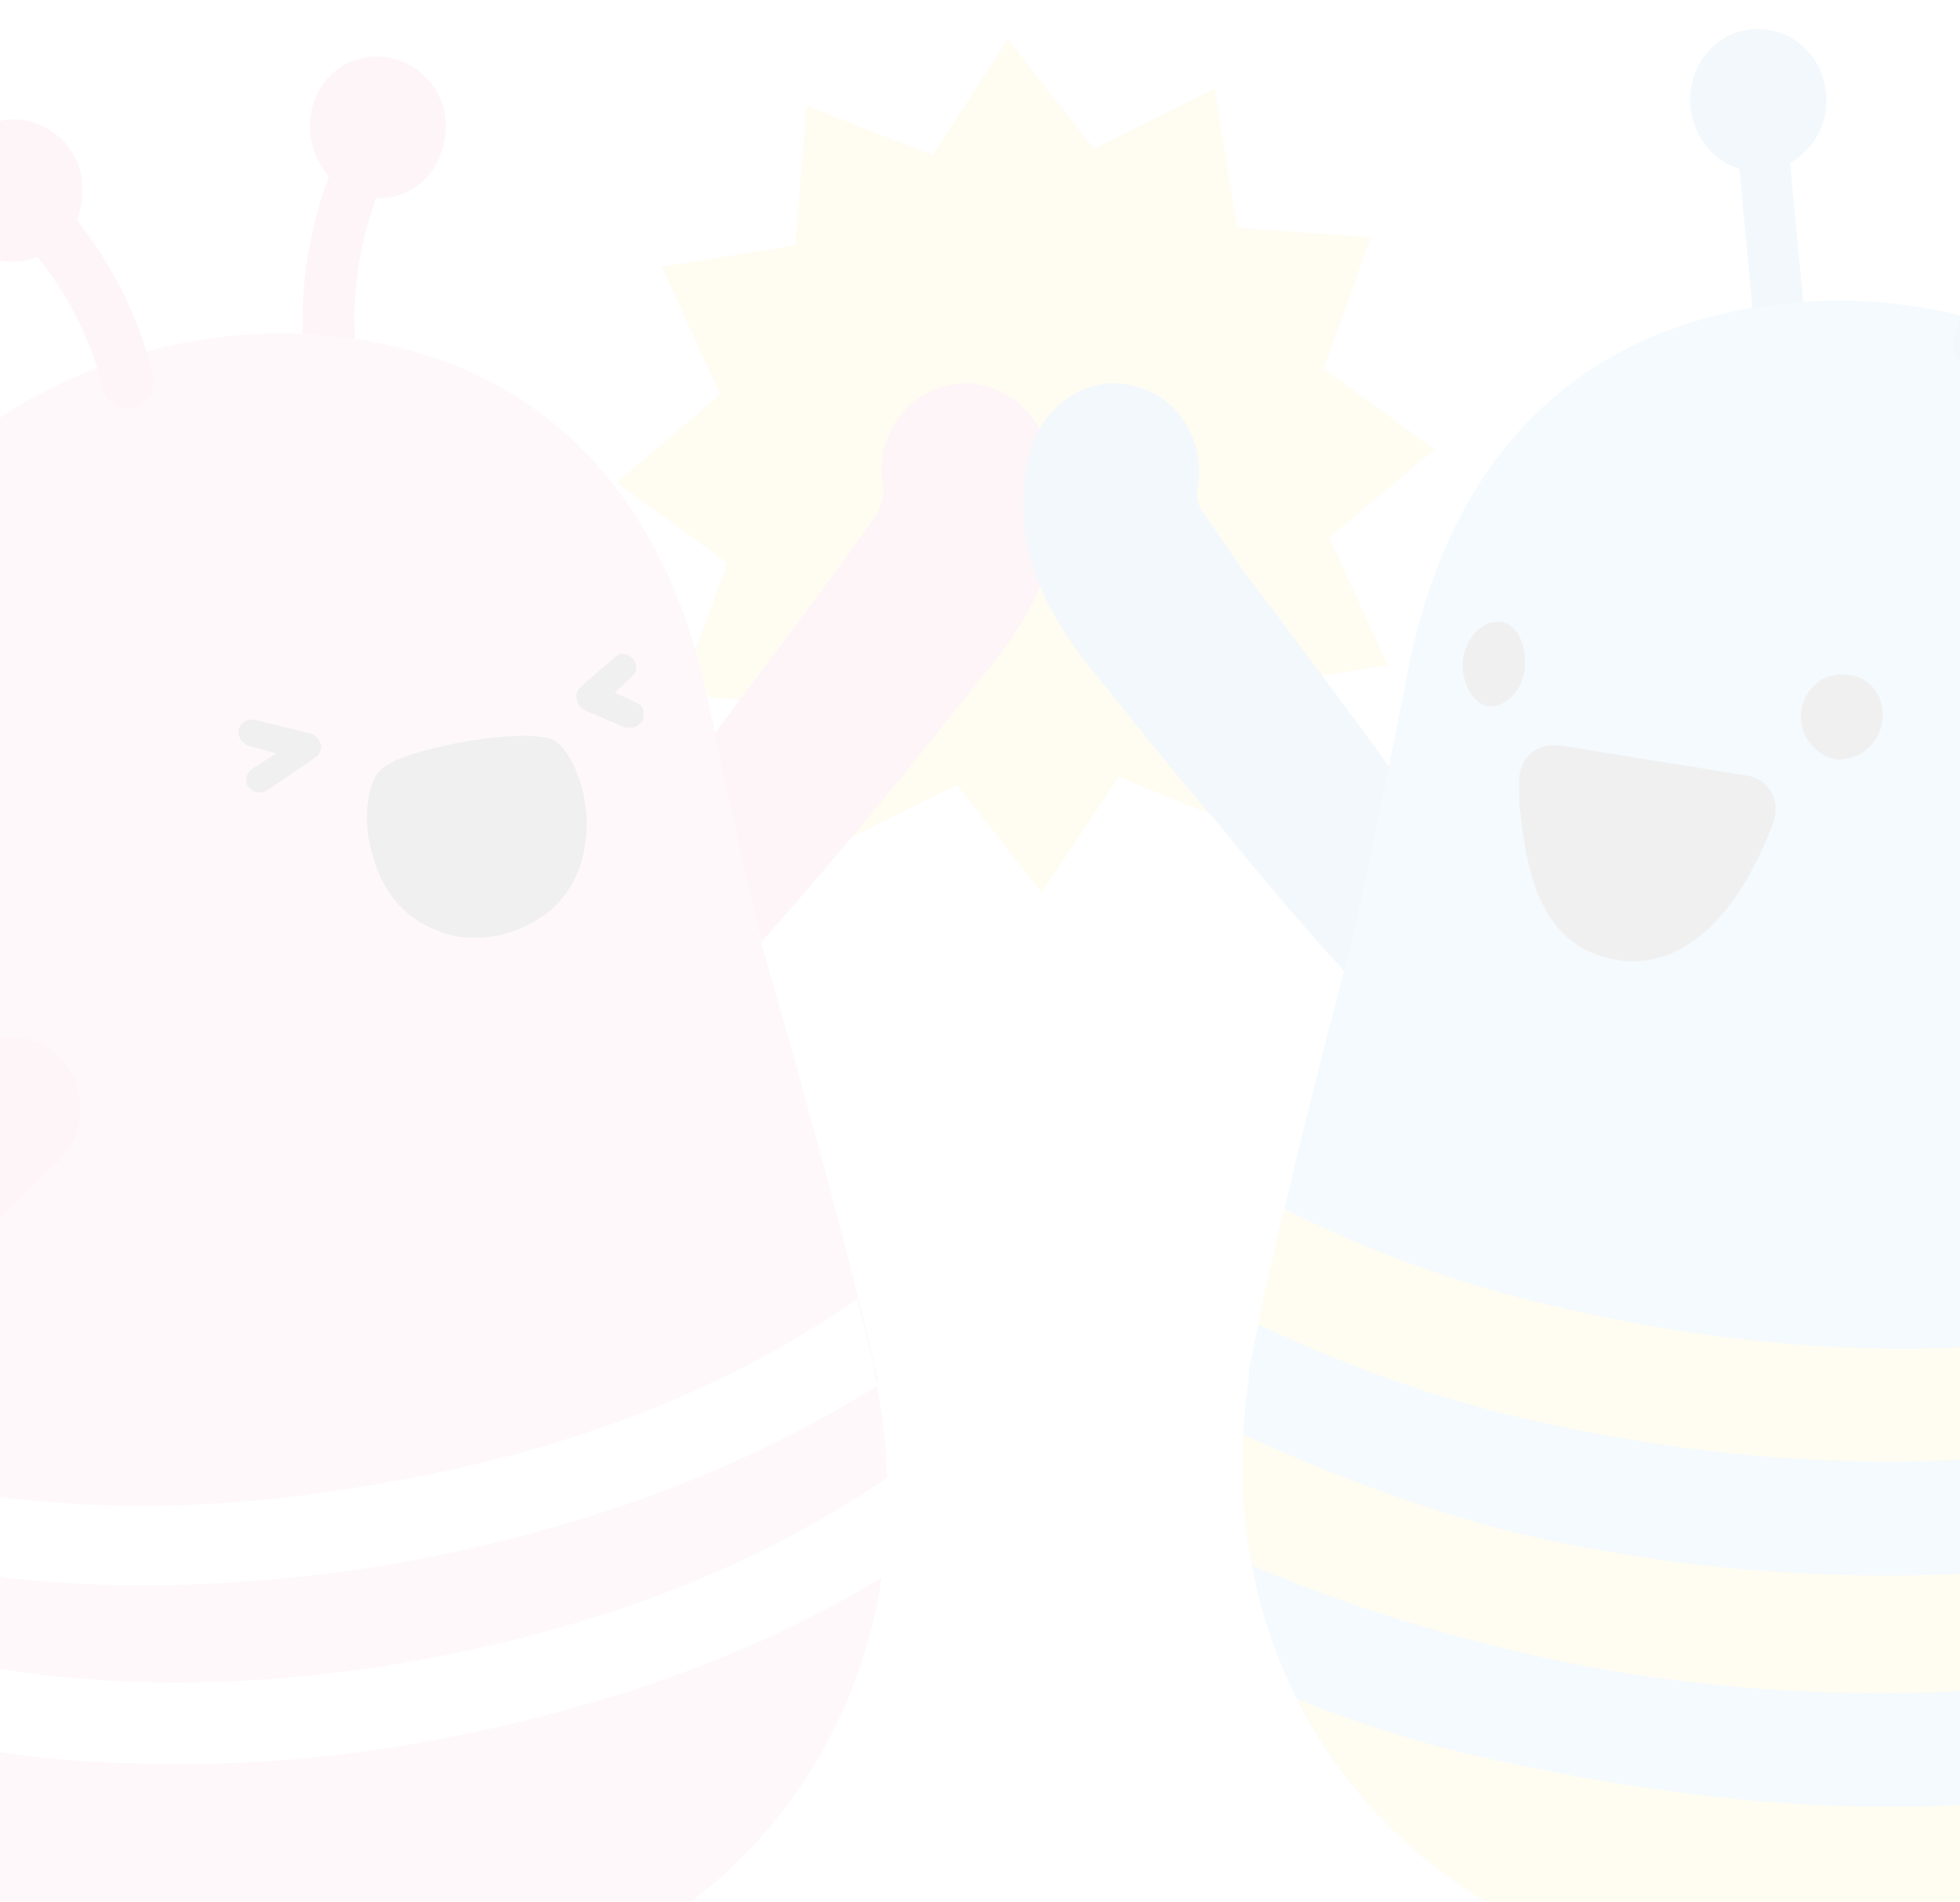 <svg width="405" height="393" viewBox="0 0 405 393" fill="none" xmlns="http://www.w3.org/2000/svg">
<g opacity="0.07" filter="url(#filter0_f_1044_1788)">
<path d="M250.987 18.243L255.65 47.027L283.24 49.054L273.525 76.217L296.452 92.838L274.691 111.082L286.737 137.433L259.147 141.893L257.204 171.082L231.169 160.542L215.237 184.461L197.75 162.163L172.492 174.731L168.218 145.947L140.239 143.515L150.343 116.352L127.416 99.73L148.788 81.487L136.742 55.135L164.332 50.676L166.663 21.892L192.699 32.027L208.242 8.108L226.117 30.811L250.987 18.243Z" fill="#FECF37"/>
<path d="M-69.985 145.539C-18.692 136.62 24.442 170.675 39.208 222.973C46.591 248.919 52.032 268.379 56.695 296.757C61.358 323.514 62.135 344.596 60.581 361.217C56.306 396.488 41.151 424.461 7.344 430.543C-26.075 436.218 -57.939 412.705 -63.379 377.839C-65.322 364.866 -63.768 352.298 -59.105 341.352C-102.627 339.325 -140.319 305.676 -147.703 259.054C-156.252 205.135 -121.667 154.458 -69.985 145.539Z" fill="#FBE8F1"/>
<path d="M181.818 289.862C181.559 288.241 181.3 286.619 181.041 284.997C181.041 285.268 181.171 285.403 181.43 285.403C174.824 254.997 157.337 194.996 157.337 194.996C154.229 180.807 150.343 164.591 146.845 147.158C128.193 53.103 43.481 69.725 39.984 70.535C36.875 70.941 -48.614 83.509 -36.957 179.185C-34.237 203.915 -33.459 225.808 -34.237 244.456C-34.237 251.348 -36.18 257.835 -39.677 263.916C-51.723 284.187 -57.163 307.295 -53.278 330.403C-43.951 389.593 19.389 428.107 88.168 415.945C156.949 404.188 191.533 348.647 181.818 289.862Z" fill="#F399BC"/>
<path d="M181.432 285.406C180.914 284.055 180.526 282.568 180.267 280.947C180.526 282.298 180.785 283.784 181.044 285.406C181.303 285.406 181.432 285.406 181.432 285.406Z" fill="#F399BC"/>
<path d="M-53.663 327.568C-53.404 328.649 -53.275 329.866 -53.275 331.217C-52.238 336.622 -50.813 341.893 -49 347.028C-49 347.568 -48.87 348.109 -48.611 348.65C-25.296 358.785 2.682 364.46 34.546 364.46C51.126 364.731 68.742 363.244 87.394 360.001C125.476 353.109 156.952 341.352 182.21 325.947C183.246 319.19 183.635 312.298 183.375 305.271C156.952 323.514 123.922 336.487 84.674 343.379C30.66 352.704 -17.136 346.623 -53.663 327.568Z" fill="#FEFEFE"/>
<path d="M78.844 306.484C31.825 314.998 -10.92 311.754 -45.504 297.565C-48.613 299.997 -50.556 302.43 -52.11 303.646C-52.628 304.187 -53.146 304.727 -53.664 305.268C-53.923 307.43 -54.182 309.592 -54.441 311.754C-29.572 322.295 -1.205 327.565 29.494 327.565C46.332 327.565 63.689 326.079 81.564 323.106C122.366 315.808 155.007 302.835 181.431 286.213C181.172 285.943 181.043 285.673 181.043 285.403C180.784 283.781 180.525 282.295 180.266 280.943C179.488 277.97 178.711 274.862 177.934 271.619C177.675 270.538 177.416 269.457 177.157 268.375C151.122 286.619 117.703 299.997 78.844 306.484Z" fill="#FEFEFE"/>
<path d="M77.678 40.944C85.061 41.349 91.279 35.674 92.056 27.565C92.833 19.457 87.004 12.565 79.233 11.754C71.461 10.944 64.855 16.619 64.078 24.727C63.689 29.187 65.243 33.241 67.964 36.484C64.855 44.593 62.135 56.349 62.523 68.917C65.891 69.187 69.518 69.593 73.404 70.133C72.627 58.782 74.958 48.647 77.678 40.944Z" fill="#EF6290"/>
<path d="M26.386 84.322C26.904 84.322 27.292 84.322 27.551 84.322C30.66 83.511 32.215 80.673 31.437 77.43C31.178 75.808 30.79 74.187 30.271 72.565C26.774 61.214 20.945 51.889 15.894 45.403C17.448 41.754 17.448 37.294 15.894 33.24C12.396 25.943 4.236 22.7 -3.147 25.943C-10.142 29.186 -13.25 38.105 -10.142 45.403C-7.033 52.7 1.127 55.943 7.733 53.105C12.396 58.781 17.059 66.484 20.168 76.214C20.427 77.565 20.816 78.917 21.334 80.268C21.723 82.7 24.054 84.322 26.386 84.322Z" fill="#EF6290"/>
<path d="M120.81 146.754L129.359 150.403C129.618 150.403 130.007 150.403 130.525 150.403C131.302 150.403 132.468 149.592 132.857 148.781C133.245 147.16 132.857 145.538 131.302 145.133L127.028 143.106L130.525 139.862C131.691 139.052 131.691 137.43 130.914 136.214C129.748 134.998 128.193 134.592 127.028 135.808L120.033 141.889C119.256 142.7 118.867 143.511 119.256 144.727C119.256 145.538 120.033 146.349 120.81 146.754Z" fill="#26201E"/>
<path d="M90.114 192.161C92.445 193.242 95.036 193.783 97.886 193.783C99.44 193.783 100.994 193.647 102.549 193.377C106.823 192.566 110.709 190.539 113.818 188.107C118.869 183.647 121.59 176.755 121.201 168.647C120.812 162.161 118.092 155.674 114.984 153.242C112.393 151.62 106.046 151.62 95.943 153.242C85.84 155.134 79.881 157.296 78.068 159.728C75.736 162.971 74.959 169.863 76.902 176.35C78.845 184.053 83.508 189.728 90.114 192.161Z" fill="#26201E"/>
<path d="M51.254 154.051L57.082 155.672L52.031 158.916C50.865 159.726 50.476 161.348 51.254 162.564C52.031 163.375 52.808 163.78 53.585 163.78C54.103 163.78 54.621 163.645 55.139 163.375L65.243 156.483C66.02 156.078 66.409 154.861 66.409 154.051C66.02 152.834 65.243 152.024 64.466 151.618L52.808 148.78C51.254 148.375 49.699 149.186 49.311 150.807C48.922 152.024 50.088 153.645 51.254 154.051Z" fill="#26201E"/>
<path d="M203.193 139.458C203.97 138.647 204.618 137.836 205.136 137.025C216.405 123.242 221.068 108.647 216.794 93.241C214.073 83.511 204.359 77.025 195.033 79.863C186.095 82.295 180.655 91.62 182.598 100.539C182.598 102.566 182.209 104.187 181.432 105.809C177.935 111.079 174.826 115.133 172.495 118.377C164.205 129.458 155.915 140.539 147.625 151.62C151.122 167.431 154.231 181.62 157.34 194.594C173.272 176.756 188.427 158.107 203.193 139.458Z" fill="#EF6290"/>
<path d="M-52.11 303.647C-50.555 302.43 -48.612 299.998 -45.504 297.566C-28.794 280.538 10.064 241.619 12.007 239.997C17.836 234.322 18.225 224.997 12.784 218.916C7.344 212.835 -1.593 212.835 -7.422 218.511C-7.811 218.511 -20.245 231.078 -34.235 244.862C-47.447 258.646 -62.602 273.241 -69.208 279.728C-69.985 280.538 -71.15 281.349 -72.316 281.755C-73.482 282.16 -75.425 282.971 -77.368 282.16L-84.362 278.917C-87.083 277.701 -90.191 279.322 -91.357 282.16C-92.523 284.998 -91.357 288.241 -88.637 289.457C-93.3 290.674 -97.186 293.917 -98.74 298.782C-101.072 306.89 -97.186 314.998 -89.803 317.836C-86.435 318.917 -83.326 319.458 -80.477 319.458C-69.208 319.458 -60.658 312.16 -54.053 305.674C-53.794 305.403 -53.664 305.268 -53.664 305.268C-53.146 304.728 -52.628 304.187 -52.11 303.647Z" fill="#EF6290"/>
<path d="M494.632 291.89C428.184 281.755 402.537 222.971 402.537 222.971C402.537 222.971 443.339 174.727 509.787 184.862C539.32 189.322 558.361 216.89 554.086 246.485C549.812 275.674 524.165 296.35 494.632 291.89Z" fill="#C6E9FA"/>
<path d="M280.135 191.756C280.394 190.945 280.523 190.269 280.523 189.729C282.596 179.999 284.798 169.593 287.129 158.512C277.285 144.998 267.311 131.62 257.208 118.377C254.876 115.133 252.156 111.079 248.27 105.403C247.493 104.187 247.105 102.566 247.493 100.944C249.048 91.619 243.996 82.295 234.67 79.863C225.344 77.025 215.629 83.511 212.909 93.241C208.634 108.647 213.686 123.242 224.567 137.025C225.085 137.836 225.732 138.647 226.51 139.458C234.67 149.593 243.607 160.945 252.156 170.674C260.317 180.81 268.866 190.945 277.803 200.675C278.969 196.215 279.746 192.972 280.135 191.756Z" fill="#3F95D0"/>
<path d="M479.092 255.002C475.594 248.92 473.263 242.028 472.874 234.731C472.097 216.488 472.097 194.595 474.428 170.271C484.143 74.594 398.265 63.648 395.156 63.243C392.048 62.837 306.558 47.837 290.238 142.298C286.74 159.73 283.632 175.541 280.523 189.731C280.523 190.271 280.394 190.947 280.135 191.758C277.803 199.866 263.814 253.38 258.374 281.759C258.374 281.759 258.374 281.623 258.374 281.353C258.115 282.705 257.985 284.056 257.985 285.407C249.436 344.597 285.186 398.922 353.966 409.463C423.135 420.003 485.698 380.273 493.858 321.083C497.355 297.57 491.526 274.867 479.092 255.002Z" fill="#53B7DE"/>
<path d="M369.895 33.645C374.946 30.807 378.055 25.131 377.278 19.05C376.501 10.942 369.506 5.266 361.734 6.077C353.963 6.888 348.522 14.185 349.299 22.293C350.077 28.375 353.963 33.239 359.403 34.861L362.123 63.645C365.75 63.105 369.247 62.699 372.615 62.429L369.895 33.645Z" fill="#3F95D0"/>
<path d="M406.812 76.211C407.589 76.482 408.237 76.617 408.755 76.617C411.086 76.617 413.029 75.4 413.806 72.968L415.749 68.508L425.075 44.589C430.516 44.589 435.567 41.346 437.899 35.67C441.008 28.373 437.51 19.859 430.516 16.616C423.133 13.373 414.972 16.616 411.864 24.319C409.532 29.995 411.086 36.481 414.972 40.535L405.257 65.265L404.092 68.914C402.926 71.752 404.092 74.995 406.812 76.211Z" fill="#3F95D0"/>
<path d="M302.282 136.216C301.893 141.081 304.225 145.135 307.333 145.945C310.831 146.351 314.328 143.108 315.105 138.243C315.494 133.378 313.551 128.918 310.053 128.513C306.556 128.107 303.059 131.351 302.282 136.216Z" fill="#26201E"/>
<path d="M372.225 146.756C371.448 151.621 374.945 156.08 379.22 156.891C383.883 157.296 388.157 154.053 388.934 149.188C389.711 144.323 386.603 139.864 381.94 139.458C377.277 138.647 373.002 141.891 372.225 146.756Z" fill="#26201E"/>
<path d="M366.01 163.783C365.233 162.162 363.679 160.54 360.181 160.135L322.488 154.053C318.991 153.648 317.048 154.864 315.882 156.08C314.717 157.297 313.551 159.324 313.94 163.378C313.94 164.189 313.94 164.999 313.94 165.81C315.105 176.351 316.66 195.405 333.758 198.243C334.794 198.513 335.959 198.648 337.255 198.648C348.912 198.648 359.016 188.919 366.01 171.081C367.565 167.432 366.787 164.999 366.01 163.783Z" fill="#26201E"/>
<path d="M313.165 292.701C338.812 298.782 364.847 302.025 390.494 302.025C427.022 302.025 461.994 295.539 491.138 281.755C488.807 273.917 485.698 266.484 481.812 259.457C442.565 279.322 386.997 285.809 318.217 269.187C299.953 264.728 282.078 258.241 265.369 249.728C264.592 252.16 262.649 261.484 262.649 261.484C261.483 265.538 260.706 269.593 259.929 273.647C277.027 281.755 294.513 288.242 313.165 292.701Z" fill="#FECF37"/>
<path d="M388.55 349.865C428.575 349.865 464.714 342.567 491.915 331.216C492.692 327.973 493.34 324.594 493.858 321.081C494.635 315.135 494.894 309.324 494.635 303.648C441.398 331.621 362.126 329.594 308.113 315.405C290.626 310.54 273.528 304.053 256.819 296.351C256.301 305.81 256.949 314.864 258.762 323.513C272.751 329.459 287.388 334.459 302.673 338.513C332.205 346.621 361.349 349.865 388.55 349.865Z" fill="#FECF37"/>
<path d="M427.797 438.245C427.797 437.975 427.797 437.705 427.797 437.434C427.797 437.434 420.025 413.11 417.305 405.001C446.837 395.677 470.93 376.623 484.142 351.893C479.738 354.325 475.204 356.487 470.541 358.379C430.128 376.217 375.726 378.245 308.889 363.65C295.288 360.812 281.299 356.352 268.087 351.082C280.522 375.812 303.06 395.677 334.147 405.001V417.164V437.434C333.758 442.299 328.707 448.38 324.432 452.029C321.712 454.462 319.769 458.11 319.769 462.164C319.769 469.462 325.986 475.137 333.758 475.543C334.017 475.543 334.147 475.543 334.147 475.543C334.924 475.543 335.572 475.408 336.09 475.137C351.245 473.921 363.68 461.353 363.68 445.948C363.68 445.678 363.68 445.407 363.68 445.137C363.68 444.867 363.68 444.597 363.68 444.326C363.68 444.326 362.902 419.191 362.902 410.677C371.969 411.488 380.777 411.488 389.326 410.677L392.046 420.407L397.487 439.461C398.264 444.326 395.155 451.624 392.435 456.083C390.104 459.732 389.326 463.381 390.492 467.435C392.435 474.327 400.207 478.381 407.59 475.948C407.849 475.948 407.979 475.948 407.979 475.948C408.756 475.678 409.403 475.408 409.921 475.137C424.299 469.462 432.46 453.651 428.185 439.056C428.185 438.786 428.056 438.515 427.797 438.245Z" fill="#FECF37"/>
</g>
<defs>
<filter id="filter0_f_1044_1788" x="-155" y="0" width="715.685" height="482.658" filterUnits="userSpaceOnUse" color-interpolation-filters="sRGB">
<feFlood flood-opacity="0" result="BackgroundImageFix"/>
<feBlend mode="normal" in="SourceGraphic" in2="BackgroundImageFix" result="shape"/>
<feGaussianBlur stdDeviation="3" result="effect1_foregroundBlur_1044_1788"/>
</filter>
</defs>
</svg>
